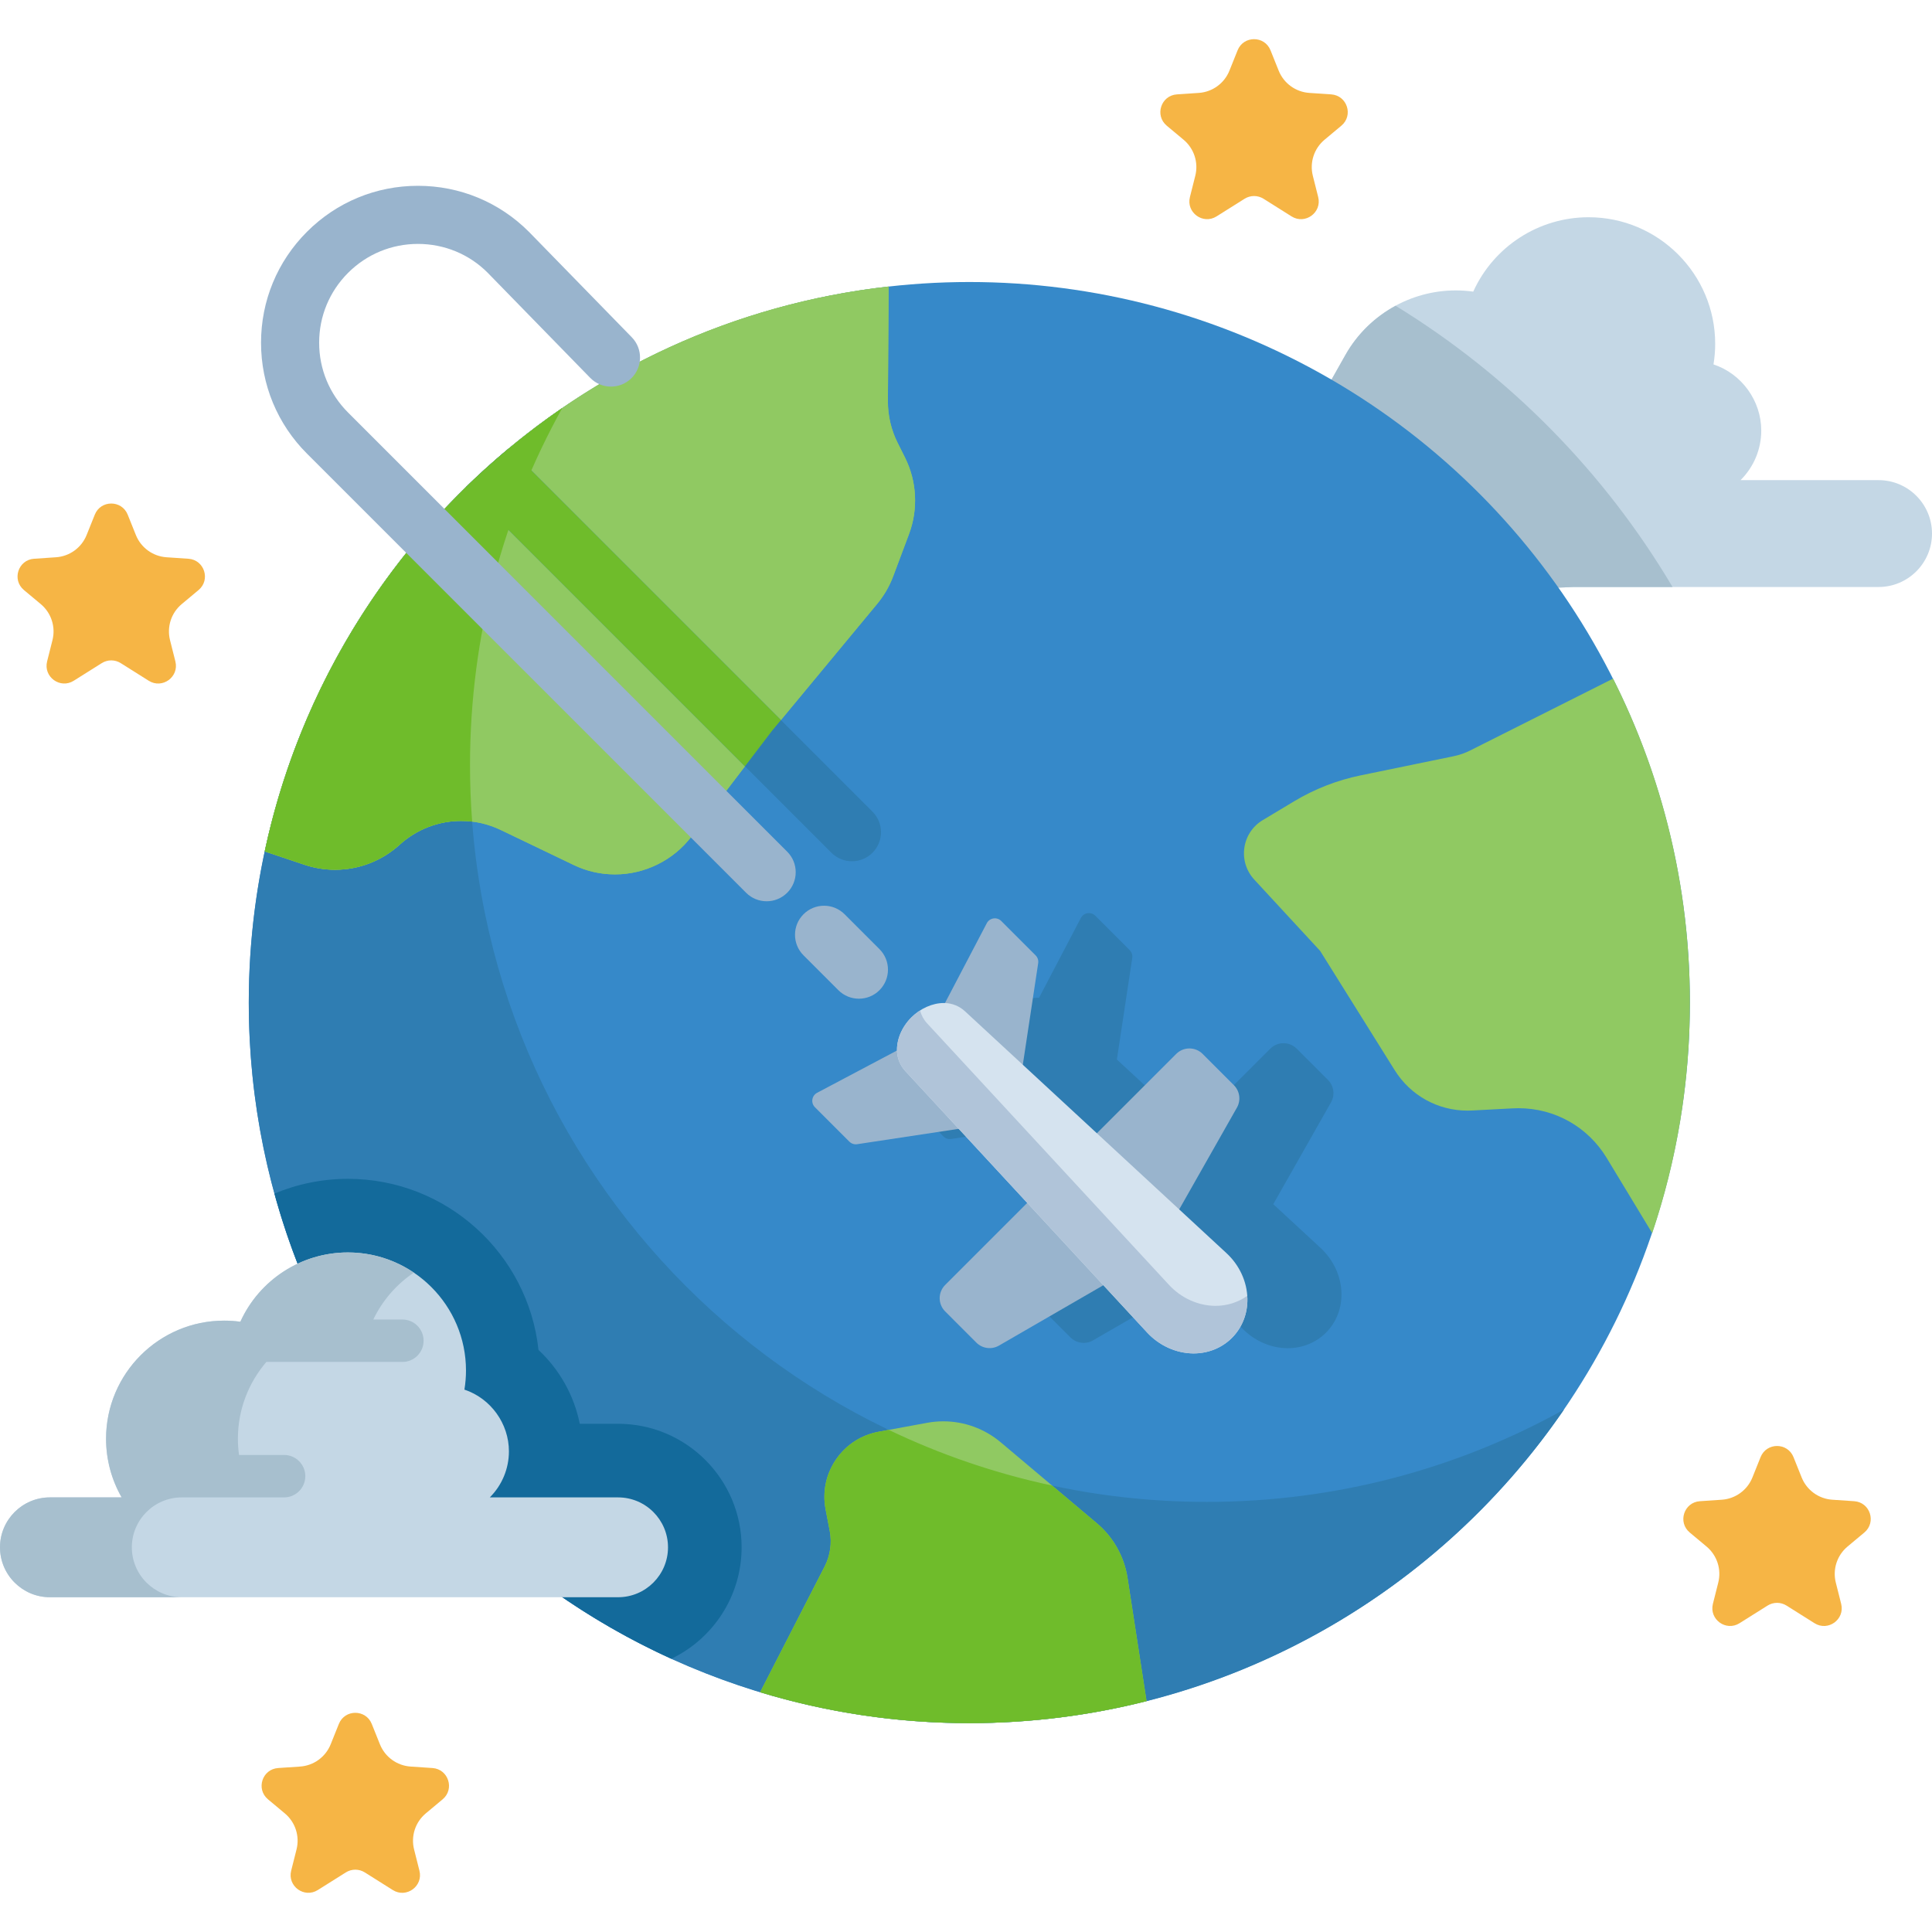 <?xml version="1.0" encoding="iso-8859-1"?>
<!-- Generator: Adobe Illustrator 19.0.0, SVG Export Plug-In . SVG Version: 6.00 Build 0)  -->
<svg version="1.1" id="Capa_1" xmlns="http://www.w3.org/2000/svg" xmlns:xlink="http://www.w3.org/1999/xlink" x="0px" y="0px"
	 viewBox="0 0 511.999 511.999" style="enable-background:new 0 0 511.999 511.999;" xml:space="preserve">
<path style="fill:#C4D7E5;" d="M497.84,127.24h-36.58c3.504-3.463,5.49-8.177,5.49-13.133c0-7.911-5.183-15.057-12.66-17.535
	c0.299-1.824,0.45-3.655,0.45-5.449c0-18.501-15.051-33.552-33.553-33.552c-13.176,0-25.13,7.723-30.565,19.711
	c-1.531-0.211-3.086-0.319-4.629-0.319c-12.082,0-23.285,6.55-29.237,17.093l-3.807,6.744v55.043h57.101l7.186-0.283h80.803
	c7.808,0,14.16-6.353,14.16-14.159C512,133.593,505.647,127.24,497.84,127.24z"/>
<path style="fill:#A7BFCE;" d="M443.24,155.561c-18.02-30.426-43.27-56.061-73.397-74.529c-5.472,2.964-10.126,7.423-13.289,13.026
	l-3.807,6.744v55.043h57.101l7.186-0.283H443.24z"/>
<circle style="fill:#3689C9;" cx="256.883" cy="265.69" r="190.953"/>
<g>
	<path style="fill:#2F7DB2;" d="M349.953,330.701l-12.523-11.583l15.301-26.979c1.1-1.937,0.769-4.37-0.806-5.945l-8.281-8.282
		c-1.934-1.934-5.07-1.934-7.005,0l-21.026,21.026l-19.628-18.155l4.075-26.924c0.114-0.756-0.137-1.519-0.677-2.06l-9.11-9.113
		c-1.147-1.148-3.078-0.853-3.831,0.584l-11.082,21.158c-0.009,0-0.017-0.002-0.026-0.002l-0.286-0.004
		c-2.986,0-6.196,1.427-8.588,3.818c-2.464,2.465-3.866,5.722-3.803,8.762l-21.182,11.212c-1.43,0.757-1.72,2.682-0.576,3.826
		l9.122,9.122c0.54,0.54,1.305,0.792,2.06,0.678l26.925-4.075l18.154,19.628l-21.752,21.752c-1.934,1.934-1.934,5.069,0,7.004
		l8.274,8.276c1.586,1.586,4.04,1.909,5.981,0.786l27.677-16l11.582,12.523c3.182,3.44,7.573,5.463,12.127,5.552l0.164,0.001
		c3.915,0,7.53-1.461,10.182-4.113c2.728-2.729,4.188-6.431,4.111-10.419C355.417,338.277,353.394,333.883,349.953,330.701z"/>
	<path style="fill:#2F7DB2;" d="M414.454,373.568c-28.035,15.571-60.301,24.448-94.645,24.448
		c-107.833,0-195.25-87.416-195.25-195.249c0-34.344,8.877-66.609,24.448-94.645c-50.166,34.41-83.079,92.143-83.079,157.571
		c0,105.461,85.493,190.953,190.953,190.953C322.311,456.647,380.044,423.733,414.454,373.568z"/>
</g>
<path style="fill:#136A9B;" d="M163.801,377.318h-10.154c-1.528-7.569-5.391-14.393-10.94-19.57
	c-2.733-25.454-24.343-45.343-50.512-45.343c-6.802,0-13.401,1.376-19.472,3.904c15.077,54.979,54.103,100.049,105.174,123.283
	c11.013-5.277,18.637-16.534,18.637-29.539C196.536,392.003,181.851,377.318,163.801,377.318z"/>
<g>
	<path style="fill:#99B4CD;" d="M250.475,340.532l22.478-22.479l20.365,22.017l-28.589,16.528c-1.941,1.122-4.396,0.8-5.981-0.786
		l-8.274-8.276C248.541,345.601,248.541,342.466,250.475,340.532z"/>
	<path style="fill:#99B4CD;" d="M289.955,301.052l21.753-21.753c1.934-1.934,5.071-1.934,7.005,0l8.281,8.282
		c1.575,1.575,1.904,4.008,0.806,5.945l-15.821,27.896L289.955,301.052z"/>
	<path style="fill:#99B4CD;" d="M216.541,289.601l22.206-11.754l16.554,21.118l-28.153,4.26c-0.756,0.114-1.52-0.138-2.06-0.678
		l-9.122-9.122C214.821,292.283,215.111,290.358,216.541,289.601z"/>
	<path style="fill:#99B4CD;" d="M249.025,268.491l12.485-23.834c0.753-1.437,2.684-1.732,3.831-0.584l9.11,9.113
		c0.54,0.54,0.792,1.305,0.678,2.06l-4.259,28.149L249.025,268.491z"/>
</g>
<path style="fill:#D5E3EF;" d="M316.116,358.672c-4.553-0.088-8.945-2.112-12.127-5.552l-64.096-69.3
	c-1.315-1.422-2.085-3.263-2.174-5.197l0,0c-0.144-3.106,1.28-6.47,3.807-8.997c2.392-2.391,5.601-3.818,8.588-3.818l0.286,0.004
	l0,0c1.979,0.061,3.87,0.835,5.324,2.18l69.298,64.096c3.442,3.183,5.465,7.576,5.551,12.054c0.077,3.988-1.383,7.69-4.111,10.419
	c-2.652,2.652-6.268,4.113-10.182,4.113L316.116,358.672z"/>
<path style="fill:#B0C4D9;" d="M322.093,346.066l-0.164-0.001c-4.553-0.088-8.945-2.112-12.127-5.552l-64.096-69.3
	c-0.903-0.976-1.542-2.153-1.887-3.419c-0.815,0.524-1.592,1.13-2.293,1.83c-2.527,2.528-3.95,5.892-3.807,8.997l0,0
	c0.089,1.934,0.859,3.775,2.174,5.197l64.096,69.3c3.182,3.44,7.573,5.463,12.127,5.552l0.164,0.001
	c3.915,0,7.53-1.461,10.182-4.113c2.728-2.729,4.188-6.431,4.111-10.419c-0.005-0.242-0.037-0.481-0.052-0.723
	C328.119,345.129,325.205,346.066,322.093,346.066z"/>
<path style="fill:#90C962;" d="M201.438,448.46c17.548,5.317,36.16,8.186,55.444,8.186c16.207,0,31.941-2.027,46.967-5.827
	l-5.039-32.651c-0.872-5.664-3.768-10.818-8.151-14.508l-25.462-21.441c-4.254-3.583-9.65-5.555-15.195-5.555
	c-1.436,0-2.883,0.132-4.298,0.393l-12.848,2.367c-4.638,0.853-8.658,3.468-11.318,7.363c-2.66,3.894-3.634,8.589-2.743,13.217
	l1.095,5.699c0.613,3.189,0.134,6.536-1.349,9.426L201.438,448.46z"/>
<path style="fill:#6FBC2B;" d="M298.811,418.168c-0.872-5.664-3.768-10.818-8.151-14.508l-11.836-9.967
	c-15.158-3.239-29.669-8.227-43.299-14.761l-2.669,0.492c-4.638,0.853-8.658,3.468-11.318,7.363
	c-2.66,3.894-3.634,8.589-2.743,13.217l1.095,5.699c0.613,3.189,0.134,6.536-1.349,9.426l-17.103,33.333
	c17.548,5.317,36.16,8.186,55.444,8.186c16.207,0,31.94-2.027,46.967-5.827L298.811,418.168z"/>
<path style="fill:#C4D7E5;" d="M13.228,423.281C5.934,423.281,0,417.346,0,410.053s5.934-13.228,13.228-13.228h19.011
	c-2.706-4.719-4.132-10.075-4.132-15.548c0-17.258,14.04-31.297,31.297-31.297c1.427,0,2.868,0.099,4.292,0.294
	c5.074-11.169,16.218-18.362,28.499-18.362c17.258,0,31.297,14.04,31.297,31.297c0,1.666-0.14,3.363-0.416,5.053
	c6.967,2.323,11.792,8.986,11.792,16.361c0,4.598-1.831,8.975-5.065,12.202H163.8c7.294,0,13.228,5.934,13.228,13.228
	s-5.934,13.228-13.228,13.228L13.228,423.281L13.228,423.281z"/>
<path id="SVGCleanerId_0" style="fill:#90C962;" d="M70.152,225.635l10.587,3.546c2.598,0.871,5.307,1.312,8.048,1.312
	c6.331,0,12.395-2.343,17.073-6.596c4.503-4.093,10.298-6.348,16.317-6.348c3.662,0,7.214,0.814,10.559,2.42l19.314,9.27
	c3.435,1.649,7.115,2.484,10.934,2.484c7.9,0,15.459-3.732,20.219-9.981l21.41-28.102l27.865-33.629
	c1.807-2.181,3.227-4.629,4.219-7.279l4.205-11.213c2.468-6.583,2.08-13.964-1.063-20.25l-1.97-3.941
	c-1.703-3.407-2.591-7.22-2.567-11.028l0.193-30.363C153.447,85.086,87.109,146.208,70.152,225.635z"/>
<g>
	<path id="SVGCleanerId_0_1_" style="fill:#90C962;" d="M70.152,225.635l10.587,3.546c2.598,0.871,5.307,1.312,8.048,1.312
		c6.331,0,12.395-2.343,17.073-6.596c4.503-4.093,10.298-6.348,16.317-6.348c3.662,0,7.214,0.814,10.559,2.42l19.314,9.27
		c3.435,1.649,7.115,2.484,10.934,2.484c7.9,0,15.459-3.732,20.219-9.981l21.41-28.102l27.865-33.629
		c1.807-2.181,3.227-4.629,4.219-7.279l4.205-11.213c2.468-6.583,2.08-13.964-1.063-20.25l-1.97-3.941
		c-1.703-3.407-2.591-7.22-2.567-11.028l0.193-30.363C153.447,85.086,87.109,146.208,70.152,225.635z"/>
</g>
<path style="fill:#2F7DB2;" d="M134.902,118.781c-3.956,3.288-7.772,6.738-11.448,10.33l96.875,96.874
	c1.503,1.503,3.474,2.256,5.444,2.256c1.97,0,3.941-0.751,5.444-2.256c3.007-3.007,3.007-7.882,0-10.888L134.902,118.781z"/>
<path style="fill:#6FBC2B;" d="M125.126,217.734c-0.375-4.94-0.566-9.932-0.566-14.967c0-34.339,8.874-66.6,24.441-94.633
	c-39.622,27.18-68.476,68.915-78.849,117.501l10.587,3.546c2.598,0.871,5.307,1.312,8.048,1.312c6.331,0,12.395-2.343,17.073-6.596
	c4.503-4.093,10.298-6.348,16.317-6.348C123.168,217.551,124.151,217.615,125.126,217.734z"/>
<path style="fill:#90C962;" d="M427.483,179.843l-37.852,19.03c-1.404,0.706-2.896,1.225-4.435,1.541l-24.618,5.068
	c-6.222,1.281-12.183,3.604-17.631,6.873l-8.307,4.984c-2.66,1.598-4.436,4.277-4.87,7.327c-0.445,3.072,0.509,6.141,2.614,8.424
	l17.47,18.912l19.758,31.611c4.192,6.707,11.406,10.711,19.299,10.711c0.411,0,0.823-0.011,1.221-0.033l10.796-0.568
	c0.487-0.026,0.972-0.039,1.455-0.039c9.662,0,18.419,4.939,23.426,13.213l12.043,19.9c6.475-19.185,9.987-39.734,9.987-61.102
	C447.836,234.814,440.496,205.653,427.483,179.843z"/>
<path style="fill:#99B4CD;" d="M203.168,238.845c-1.97,0-3.941-0.751-5.444-2.256L81.355,120.221
	c-7.853-7.853-12.178-18.295-12.178-29.401s4.325-21.547,12.178-29.401s18.295-12.179,29.401-12.179s21.547,4.325,29.401,12.179
	l27.274,27.961c2.969,3.044,2.908,7.918-0.136,10.888c-3.045,2.968-7.919,2.908-10.888-0.136L129.2,72.24
	c-4.876-4.876-11.451-7.6-18.443-7.6c-6.992,0-13.567,2.724-18.511,7.668c-4.944,4.944-7.668,11.519-7.668,18.511
	s2.723,13.567,7.668,18.511l116.369,116.369c3.007,3.007,3.007,7.882,0,10.888C207.109,238.094,205.139,238.845,203.168,238.845z"/>
<path style="fill:#6FBC2B;" d="M134.912,118.791c-3.956,3.288-7.779,6.73-11.456,10.322l73.967,73.967l7.189-9.437l2.334-2.817
	L134.912,118.791z"/>
<path style="fill:#99B4CD;" d="M227.623,264.667c-1.97,0-3.941-0.751-5.444-2.255l-9.24-9.24c-3.007-3.007-3.007-7.882,0-10.888
	c3.007-3.007,7.882-3.007,10.888,0l9.24,9.24c3.007,3.007,3.007,7.882,0,10.888C231.565,263.914,229.594,264.667,227.623,264.667z"
	/>
<g>
	<path style="fill:#F6B545;" d="M473.452,425.498c-0.758-0.476-1.628-0.729-2.517-0.729s-1.76,0.253-2.518,0.729l-7.422,4.666
		c-3.588,2.256-8.094-1.016-7.058-5.126l1.421-5.636c0.886-3.515-0.32-7.228-3.104-9.551l-4.46-3.723
		c-3.253-2.715-1.533-8.011,2.696-8.295l5.797-0.39c3.616-0.243,6.774-2.537,8.123-5.901l2.163-5.392
		c1.578-3.933,7.145-3.932,8.722,0.001l2.161,5.389c1.349,3.365,4.507,5.66,8.125,5.903l5.796,0.39
		c4.228,0.284,5.948,5.58,2.696,8.296l-4.46,3.723c-2.783,2.323-3.989,6.036-3.104,9.552l1.421,5.638
		c1.036,4.11-3.471,7.383-7.058,5.126L473.452,425.498z"/>
	<path style="fill:#F6B545;" d="M96.679,496.211c-0.758-0.476-1.628-0.729-2.517-0.729c-0.889,0-1.76,0.253-2.518,0.729
		l-7.422,4.666c-3.588,2.255-8.094-1.016-7.058-5.126l1.421-5.636c0.886-3.515-0.32-7.227-3.104-9.551l-4.46-3.723
		c-3.253-2.715-1.533-8.011,2.696-8.295l5.797-0.39c3.616-0.243,6.774-2.537,8.123-5.901l2.163-5.392
		c1.578-3.933,7.145-3.932,8.722,0.001l2.161,5.389c1.349,3.365,4.507,5.66,8.125,5.903l5.796,0.39
		c4.228,0.284,5.948,5.58,2.696,8.296l-4.46,3.723c-2.783,2.323-3.989,6.036-3.104,9.552l1.421,5.638
		c1.036,4.11-3.471,7.383-7.058,5.126L96.679,496.211z"/>
	<path style="fill:#F6B545;" d="M32.001,175.737c-0.758-0.476-1.628-0.729-2.517-0.729s-1.76,0.253-2.518,0.729l-7.422,4.666
		c-3.588,2.256-8.094-1.016-7.058-5.126l1.421-5.636c0.886-3.515-0.32-7.227-3.104-9.551l-4.46-3.723
		c-3.253-2.715-1.533-8.011,2.696-8.295l5.797-0.39c3.616-0.243,6.774-2.537,8.123-5.901l2.163-5.392
		c1.578-3.933,7.145-3.932,8.722,0.001l2.161,5.389c1.349,3.365,4.507,5.66,8.125,5.903l5.796,0.39
		c4.228,0.284,5.948,5.58,2.696,8.295l-4.46,3.723c-2.783,2.323-3.989,6.036-3.104,9.552l1.421,5.638
		c1.036,4.11-3.471,7.382-7.058,5.126L32.001,175.737z"/>
	<path style="fill:#F6B545;" d="M334.857,52.678c-0.758-0.476-1.628-0.729-2.517-0.729s-1.76,0.253-2.518,0.729l-7.422,4.666
		c-3.588,2.256-8.094-1.016-7.058-5.126l1.421-5.636c0.886-3.515-0.32-7.227-3.104-9.551l-4.46-3.723
		c-3.253-2.715-1.533-8.011,2.696-8.295l5.797-0.39c3.616-0.243,6.774-2.537,8.123-5.901l2.163-5.392
		c1.578-3.933,7.145-3.932,8.722,0.001l2.161,5.389c1.349,3.365,4.507,5.66,8.125,5.903l5.796,0.39
		c4.228,0.284,5.948,5.58,2.696,8.295l-4.46,3.723c-2.783,2.323-3.989,6.036-3.104,9.552l1.421,5.638
		c1.036,4.11-3.471,7.382-7.058,5.126L334.857,52.678z"/>
</g>
<path style="fill:#A7BFCE;" d="M106.633,349.685h-7.705c2.458-5.12,6.201-9.368,10.745-12.426
	c-4.995-3.375-11.011-5.347-17.478-5.347c-12.282,0-23.425,7.194-28.499,18.362c-1.424-0.195-2.865-0.294-4.292-0.294
	c-17.258,0-31.297,14.039-31.297,31.297c0,5.473,1.426,10.828,4.132,15.548h-19.01C5.934,396.824,0,402.759,0,410.053
	s5.934,13.228,13.228,13.228h34.939c-7.294,0-13.228-5.934-13.228-13.228s5.934-13.228,13.228-13.228h19.011h8.107
	c3.106,0,5.623-2.517,5.623-5.623c0-3.106-2.517-5.623-5.623-5.623H63.348c-0.196-1.42-0.302-2.856-0.302-4.302
	c0-7.763,2.848-14.87,7.545-20.346h36.042c3.106,0,5.623-2.517,5.623-5.623S109.739,349.685,106.633,349.685z"/>
<g>
</g>
<g>
</g>
<g>
</g>
<g>
</g>
<g>
</g>
<g>
</g>
<g>
</g>
<g>
</g>
<g>
</g>
<g>
</g>
<g>
</g>
<g>
</g>
<g>
</g>
<g>
</g>
<g>
</g>
</svg>
